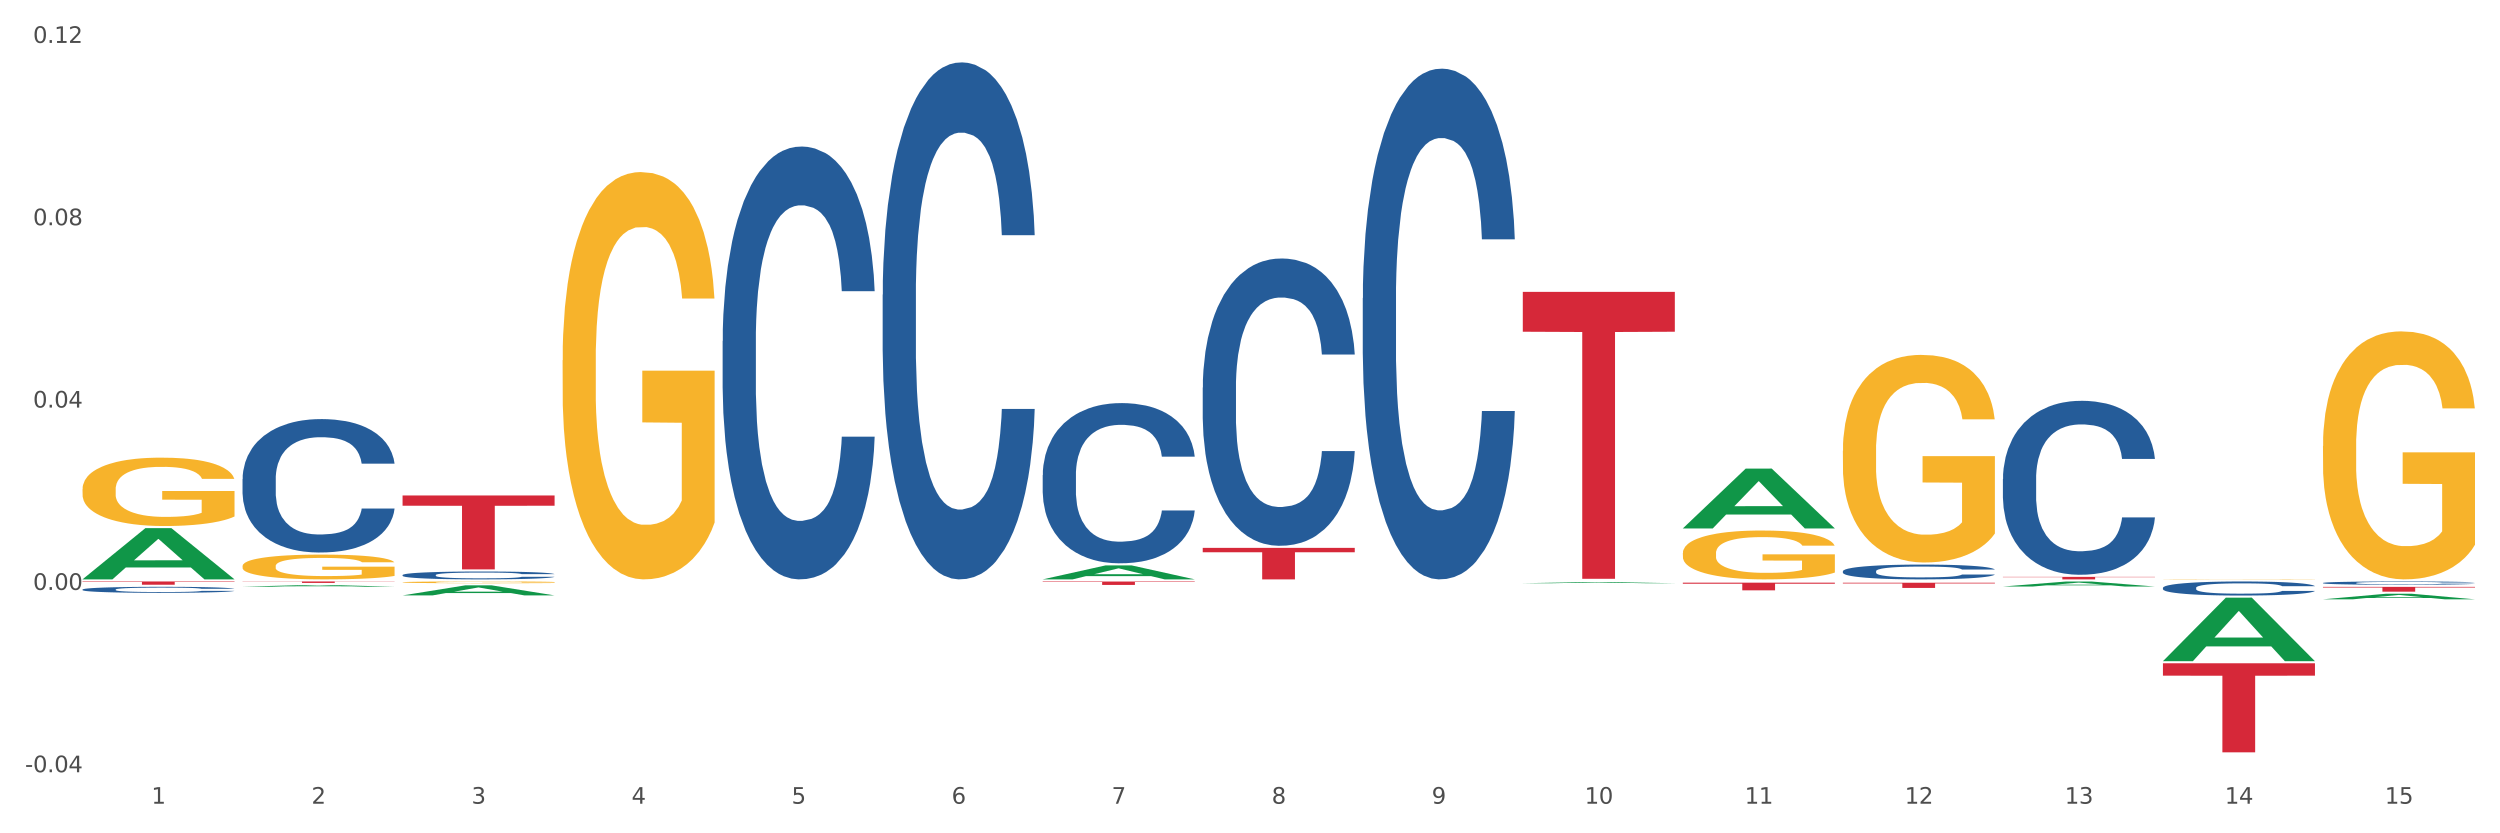 <?xml version="1.0" encoding="utf-8" standalone="no"?>
<!DOCTYPE svg PUBLIC "-//W3C//DTD SVG 1.1//EN"
  "http://www.w3.org/Graphics/SVG/1.1/DTD/svg11.dtd">
<svg xmlns:xlink="http://www.w3.org/1999/xlink" width="1080pt" height="360pt" viewBox="0 0 1080 360" xmlns="http://www.w3.org/2000/svg" version="1.1">
 <rect x="0" y="0" width="1080" height="360" fill="#333333" stroke="none"/>
 <defs>
  <style type="text/css">*{stroke-linejoin: round; stroke-linecap: butt}</style>
 </defs>
 <g id="figure_1">
  <g id="patch_1">
   <path d="M 0 360 
L 1080 360 
L 1080 0 
L 0 0 
z
" style="fill: #ffffff; stroke: #ffffff; stroke-linejoin: miter"/>
  </g>
  <g id="axes_1">
   <g id="matplotlib.axis_1">
    <g id="xtick_1">
     <g id="text_1">
      <!-- 1 -->
      <g style="fill: #4d4d4d" transform="translate(65.423 347.204) scale(0.096 -0.096)">
       <defs>
        <path id="DejaVuSans-31" d="M 794 531 
L 1825 531 
L 1825 4091 
L 703 3866 
L 703 4441 
L 1819 4666 
L 2450 4666 
L 2450 531 
L 3481 531 
L 3481 0 
L 794 0 
L 794 531 
z
" transform="scale(0.016)"/>
       </defs>
       <use xlink:href="#DejaVuSans-31"/>
      </g>
     </g>
    </g>
    <g id="xtick_2">
     <g id="text_2">
      <!-- 2 -->
      <g style="fill: #4d4d4d" transform="translate(134.558 347.204) scale(0.096 -0.096)">
       <defs>
        <path id="DejaVuSans-32" d="M 1228 531 
L 3431 531 
L 3431 0 
L 469 0 
L 469 531 
Q 828 903 1448 1529 
Q 2069 2156 2228 2338 
Q 2531 2678 2651 2914 
Q 2772 3150 2772 3378 
Q 2772 3750 2511 3984 
Q 2250 4219 1831 4219 
Q 1534 4219 1204 4116 
Q 875 4013 500 3803 
L 500 4441 
Q 881 4594 1212 4672 
Q 1544 4750 1819 4750 
Q 2544 4750 2975 4387 
Q 3406 4025 3406 3419 
Q 3406 3131 3298 2873 
Q 3191 2616 2906 2266 
Q 2828 2175 2409 1742 
Q 1991 1309 1228 531 
z
" transform="scale(0.016)"/>
       </defs>
       <use xlink:href="#DejaVuSans-32"/>
      </g>
     </g>
    </g>
    <g id="xtick_3">
     <g id="text_3">
      <!-- 3 -->
      <g style="fill: #4d4d4d" transform="translate(203.693 347.204) scale(0.096 -0.096)">
       <defs>
        <path id="DejaVuSans-33" d="M 2597 2516 
Q 3050 2419 3304 2112 
Q 3559 1806 3559 1356 
Q 3559 666 3084 287 
Q 2609 -91 1734 -91 
Q 1441 -91 1130 -33 
Q 819 25 488 141 
L 488 750 
Q 750 597 1062 519 
Q 1375 441 1716 441 
Q 2309 441 2620 675 
Q 2931 909 2931 1356 
Q 2931 1769 2642 2001 
Q 2353 2234 1838 2234 
L 1294 2234 
L 1294 2753 
L 1863 2753 
Q 2328 2753 2575 2939 
Q 2822 3125 2822 3475 
Q 2822 3834 2567 4026 
Q 2313 4219 1838 4219 
Q 1578 4219 1281 4162 
Q 984 4106 628 3988 
L 628 4550 
Q 988 4650 1302 4700 
Q 1616 4750 1894 4750 
Q 2613 4750 3031 4423 
Q 3450 4097 3450 3541 
Q 3450 3153 3228 2886 
Q 3006 2619 2597 2516 
z
" transform="scale(0.016)"/>
       </defs>
       <use xlink:href="#DejaVuSans-33"/>
      </g>
     </g>
    </g>
    <g id="xtick_4">
     <g id="text_4">
      <!-- 4 -->
      <g style="fill: #4d4d4d" transform="translate(272.827 347.204) scale(0.096 -0.096)">
       <defs>
        <path id="DejaVuSans-34" d="M 2419 4116 
L 825 1625 
L 2419 1625 
L 2419 4116 
z
M 2253 4666 
L 3047 4666 
L 3047 1625 
L 3713 1625 
L 3713 1100 
L 3047 1100 
L 3047 0 
L 2419 0 
L 2419 1100 
L 313 1100 
L 313 1709 
L 2253 4666 
z
" transform="scale(0.016)"/>
       </defs>
       <use xlink:href="#DejaVuSans-34"/>
      </g>
     </g>
    </g>
    <g id="xtick_5">
     <g id="text_5">
      <!-- 5 -->
      <g style="fill: #4d4d4d" transform="translate(341.962 347.204) scale(0.096 -0.096)">
       <defs>
        <path id="DejaVuSans-35" d="M 691 4666 
L 3169 4666 
L 3169 4134 
L 1269 4134 
L 1269 2991 
Q 1406 3038 1543 3061 
Q 1681 3084 1819 3084 
Q 2600 3084 3056 2656 
Q 3513 2228 3513 1497 
Q 3513 744 3044 326 
Q 2575 -91 1722 -91 
Q 1428 -91 1123 -41 
Q 819 9 494 109 
L 494 744 
Q 775 591 1075 516 
Q 1375 441 1709 441 
Q 2250 441 2565 725 
Q 2881 1009 2881 1497 
Q 2881 1984 2565 2268 
Q 2250 2553 1709 2553 
Q 1456 2553 1204 2497 
Q 953 2441 691 2322 
L 691 4666 
z
" transform="scale(0.016)"/>
       </defs>
       <use xlink:href="#DejaVuSans-35"/>
      </g>
     </g>
    </g>
    <g id="xtick_6">
     <g id="text_6">
      <!-- 6 -->
      <g style="fill: #4d4d4d" transform="translate(411.096 347.204) scale(0.096 -0.096)">
       <defs>
        <path id="DejaVuSans-36" d="M 2113 2584 
Q 1688 2584 1439 2293 
Q 1191 2003 1191 1497 
Q 1191 994 1439 701 
Q 1688 409 2113 409 
Q 2538 409 2786 701 
Q 3034 994 3034 1497 
Q 3034 2003 2786 2293 
Q 2538 2584 2113 2584 
z
M 3366 4563 
L 3366 3988 
Q 3128 4100 2886 4159 
Q 2644 4219 2406 4219 
Q 1781 4219 1451 3797 
Q 1122 3375 1075 2522 
Q 1259 2794 1537 2939 
Q 1816 3084 2150 3084 
Q 2853 3084 3261 2657 
Q 3669 2231 3669 1497 
Q 3669 778 3244 343 
Q 2819 -91 2113 -91 
Q 1303 -91 875 529 
Q 447 1150 447 2328 
Q 447 3434 972 4092 
Q 1497 4750 2381 4750 
Q 2619 4750 2861 4703 
Q 3103 4656 3366 4563 
z
" transform="scale(0.016)"/>
       </defs>
       <use xlink:href="#DejaVuSans-36"/>
      </g>
     </g>
    </g>
    <g id="xtick_7">
     <g id="text_7">
      <!-- 7 -->
      <g style="fill: #4d4d4d" transform="translate(480.231 347.204) scale(0.096 -0.096)">
       <defs>
        <path id="DejaVuSans-37" d="M 525 4666 
L 3525 4666 
L 3525 4397 
L 1831 0 
L 1172 0 
L 2766 4134 
L 525 4134 
L 525 4666 
z
" transform="scale(0.016)"/>
       </defs>
       <use xlink:href="#DejaVuSans-37"/>
      </g>
     </g>
    </g>
    <g id="xtick_8">
     <g id="text_8">
      <!-- 8 -->
      <g style="fill: #4d4d4d" transform="translate(549.365 347.204) scale(0.096 -0.096)">
       <defs>
        <path id="DejaVuSans-38" d="M 2034 2216 
Q 1584 2216 1326 1975 
Q 1069 1734 1069 1313 
Q 1069 891 1326 650 
Q 1584 409 2034 409 
Q 2484 409 2743 651 
Q 3003 894 3003 1313 
Q 3003 1734 2745 1975 
Q 2488 2216 2034 2216 
z
M 1403 2484 
Q 997 2584 770 2862 
Q 544 3141 544 3541 
Q 544 4100 942 4425 
Q 1341 4750 2034 4750 
Q 2731 4750 3128 4425 
Q 3525 4100 3525 3541 
Q 3525 3141 3298 2862 
Q 3072 2584 2669 2484 
Q 3125 2378 3379 2068 
Q 3634 1759 3634 1313 
Q 3634 634 3220 271 
Q 2806 -91 2034 -91 
Q 1263 -91 848 271 
Q 434 634 434 1313 
Q 434 1759 690 2068 
Q 947 2378 1403 2484 
z
M 1172 3481 
Q 1172 3119 1398 2916 
Q 1625 2713 2034 2713 
Q 2441 2713 2670 2916 
Q 2900 3119 2900 3481 
Q 2900 3844 2670 4047 
Q 2441 4250 2034 4250 
Q 1625 4250 1398 4047 
Q 1172 3844 1172 3481 
z
" transform="scale(0.016)"/>
       </defs>
       <use xlink:href="#DejaVuSans-38"/>
      </g>
     </g>
    </g>
    <g id="xtick_9">
     <g id="text_9">
      <!-- 9 -->
      <g style="fill: #4d4d4d" transform="translate(618.5 347.204) scale(0.096 -0.096)">
       <defs>
        <path id="DejaVuSans-39" d="M 703 97 
L 703 672 
Q 941 559 1184 500 
Q 1428 441 1663 441 
Q 2288 441 2617 861 
Q 2947 1281 2994 2138 
Q 2813 1869 2534 1725 
Q 2256 1581 1919 1581 
Q 1219 1581 811 2004 
Q 403 2428 403 3163 
Q 403 3881 828 4315 
Q 1253 4750 1959 4750 
Q 2769 4750 3195 4129 
Q 3622 3509 3622 2328 
Q 3622 1225 3098 567 
Q 2575 -91 1691 -91 
Q 1453 -91 1209 -44 
Q 966 3 703 97 
z
M 1959 2075 
Q 2384 2075 2632 2365 
Q 2881 2656 2881 3163 
Q 2881 3666 2632 3958 
Q 2384 4250 1959 4250 
Q 1534 4250 1286 3958 
Q 1038 3666 1038 3163 
Q 1038 2656 1286 2365 
Q 1534 2075 1959 2075 
z
" transform="scale(0.016)"/>
       </defs>
       <use xlink:href="#DejaVuSans-39"/>
      </g>
     </g>
    </g>
    <g id="xtick_10">
     <g id="text_10">
      <!-- 10 -->
      <g style="fill: #4d4d4d" transform="translate(684.58 347.204) scale(0.096 -0.096)">
       <defs>
        <path id="DejaVuSans-30" d="M 2034 4250 
Q 1547 4250 1301 3770 
Q 1056 3291 1056 2328 
Q 1056 1369 1301 889 
Q 1547 409 2034 409 
Q 2525 409 2770 889 
Q 3016 1369 3016 2328 
Q 3016 3291 2770 3770 
Q 2525 4250 2034 4250 
z
M 2034 4750 
Q 2819 4750 3233 4129 
Q 3647 3509 3647 2328 
Q 3647 1150 3233 529 
Q 2819 -91 2034 -91 
Q 1250 -91 836 529 
Q 422 1150 422 2328 
Q 422 3509 836 4129 
Q 1250 4750 2034 4750 
z
" transform="scale(0.016)"/>
       </defs>
       <use xlink:href="#DejaVuSans-31"/>
       <use xlink:href="#DejaVuSans-30" transform="translate(63.623 0)"/>
      </g>
     </g>
    </g>
    <g id="xtick_11">
     <g id="text_11">
      <!-- 11 -->
      <g style="fill: #4d4d4d" transform="translate(753.715 347.204) scale(0.096 -0.096)">
       <use xlink:href="#DejaVuSans-31"/>
       <use xlink:href="#DejaVuSans-31" transform="translate(63.623 0)"/>
      </g>
     </g>
    </g>
    <g id="xtick_12">
     <g id="text_12">
      <!-- 12 -->
      <g style="fill: #4d4d4d" transform="translate(822.849 347.204) scale(0.096 -0.096)">
       <use xlink:href="#DejaVuSans-31"/>
       <use xlink:href="#DejaVuSans-32" transform="translate(63.623 0)"/>
      </g>
     </g>
    </g>
    <g id="xtick_13">
     <g id="text_13">
      <!-- 13 -->
      <g style="fill: #4d4d4d" transform="translate(891.984 347.204) scale(0.096 -0.096)">
       <use xlink:href="#DejaVuSans-31"/>
       <use xlink:href="#DejaVuSans-33" transform="translate(63.623 0)"/>
      </g>
     </g>
    </g>
    <g id="xtick_14">
     <g id="text_14">
      <!-- 14 -->
      <g style="fill: #4d4d4d" transform="translate(961.119 347.204) scale(0.096 -0.096)">
       <use xlink:href="#DejaVuSans-31"/>
       <use xlink:href="#DejaVuSans-34" transform="translate(63.623 0)"/>
      </g>
     </g>
    </g>
    <g id="xtick_15">
     <g id="text_15">
      <!-- 15 -->
      <g style="fill: #4d4d4d" transform="translate(1030.253 347.204) scale(0.096 -0.096)">
       <use xlink:href="#DejaVuSans-31"/>
       <use xlink:href="#DejaVuSans-35" transform="translate(63.623 0)"/>
      </g>
     </g>
    </g>
    <g id="xtick_16"/>
    <g id="xtick_17"/>
    <g id="xtick_18"/>
    <g id="xtick_19"/>
    <g id="xtick_20"/>
    <g id="xtick_21"/>
    <g id="xtick_22"/>
    <g id="xtick_23"/>
    <g id="xtick_24"/>
    <g id="xtick_25"/>
    <g id="xtick_26"/>
    <g id="xtick_27"/>
    <g id="xtick_28"/>
    <g id="xtick_29"/>
   </g>
   <g id="matplotlib.axis_2">
    <g id="ytick_1">
     <g id="text_16">
      <!-- -0.04 -->
      <g style="fill: #4d4d4d" transform="translate(10.8 333.606) scale(0.096 -0.096)">
       <defs>
        <path id="DejaVuSans-2d" d="M 313 2009 
L 1997 2009 
L 1997 1497 
L 313 1497 
L 313 2009 
z
" transform="scale(0.016)"/>
        <path id="DejaVuSans-2e" d="M 684 794 
L 1344 794 
L 1344 0 
L 684 0 
L 684 794 
z
" transform="scale(0.016)"/>
       </defs>
       <use xlink:href="#DejaVuSans-2d"/>
       <use xlink:href="#DejaVuSans-30" transform="translate(36.084 0)"/>
       <use xlink:href="#DejaVuSans-2e" transform="translate(99.707 0)"/>
       <use xlink:href="#DejaVuSans-30" transform="translate(131.494 0)"/>
       <use xlink:href="#DejaVuSans-34" transform="translate(195.117 0)"/>
      </g>
     </g>
    </g>
    <g id="ytick_2">
     <g id="text_17">
      <!-- 0.00 -->
      <g style="fill: #4d4d4d" transform="translate(14.264 254.838) scale(0.096 -0.096)">
       <use xlink:href="#DejaVuSans-30"/>
       <use xlink:href="#DejaVuSans-2e" transform="translate(63.623 0)"/>
       <use xlink:href="#DejaVuSans-30" transform="translate(95.41 0)"/>
       <use xlink:href="#DejaVuSans-30" transform="translate(159.033 0)"/>
      </g>
     </g>
    </g>
    <g id="ytick_3">
     <g id="text_18">
      <!-- 0.04 -->
      <g style="fill: #4d4d4d" transform="translate(14.264 176.07) scale(0.096 -0.096)">
       <use xlink:href="#DejaVuSans-30"/>
       <use xlink:href="#DejaVuSans-2e" transform="translate(63.623 0)"/>
       <use xlink:href="#DejaVuSans-30" transform="translate(95.41 0)"/>
       <use xlink:href="#DejaVuSans-34" transform="translate(159.033 0)"/>
      </g>
     </g>
    </g>
    <g id="ytick_4">
     <g id="text_19">
      <!-- 0.08 -->
      <g style="fill: #4d4d4d" transform="translate(14.264 97.302) scale(0.096 -0.096)">
       <use xlink:href="#DejaVuSans-30"/>
       <use xlink:href="#DejaVuSans-2e" transform="translate(63.623 0)"/>
       <use xlink:href="#DejaVuSans-30" transform="translate(95.41 0)"/>
       <use xlink:href="#DejaVuSans-38" transform="translate(159.033 0)"/>
      </g>
     </g>
    </g>
    <g id="ytick_5">
     <g id="text_20">
      <!-- 0.12 -->
      <g style="fill: #4d4d4d" transform="translate(14.264 18.533) scale(0.096 -0.096)">
       <use xlink:href="#DejaVuSans-30"/>
       <use xlink:href="#DejaVuSans-2e" transform="translate(63.623 0)"/>
       <use xlink:href="#DejaVuSans-31" transform="translate(95.41 0)"/>
       <use xlink:href="#DejaVuSans-32" transform="translate(159.033 0)"/>
      </g>
     </g>
    </g>
    <g id="ytick_6"/>
    <g id="ytick_7"/>
    <g id="ytick_8"/>
    <g id="ytick_9"/>
   </g>
   <g id="PolyCollection_1">
    <path d="M 35.639 250.252 
L 35.706 250.231 
L 62.79 228.166 
L 74.03 228.145 
L 101.316 250.294 
L 88.316 250.294 
L 82.425 245.136 
L 54.462 245.136 
L 54.259 245.219 
L 48.571 250.294 
L 35.639 250.294 
L 35.639 250.252 
L 57.983 242.058 
L 78.905 242.038 
L 68.545 232.866 
L 68.41 232.824 
L 68.274 232.887 
L 57.915 242.038 
L 57.983 242.058 
L 35.639 250.252 
z
" clip-path="url(#p29de972475)" style="fill: #109648"/>
    <path d="M 35.639 254.671 
L 35.716 254.669 
L 35.716 254.602 
L 35.949 254.512 
L 36.803 254.346 
L 37.89 254.22 
L 39.753 254.072 
L 40.762 254.011 
L 42.082 253.942 
L 44.799 253.83 
L 47.905 253.735 
L 50.078 253.683 
L 51.709 253.649 
L 55.357 253.59 
L 57.453 253.564 
L 59.627 253.542 
L 61.49 253.528 
L 64.596 253.511 
L 67.08 253.504 
L 69.952 253.502 
L 72.359 253.504 
L 75.542 253.514 
L 80.2 253.542 
L 81.986 253.559 
L 84.392 253.587 
L 86.877 253.625 
L 88.895 253.664 
L 91.224 253.718 
L 93.631 253.789 
L 95.96 253.88 
L 97.59 253.963 
L 98.91 254.051 
L 100.074 254.158 
L 100.928 254.274 
L 101.316 254.372 
L 87.109 254.372 
L 86.721 254.284 
L 85.945 254.189 
L 85.169 254.125 
L 84.315 254.072 
L 82.995 254.013 
L 81.83 253.975 
L 79.89 253.93 
L 78.104 253.901 
L 76.629 253.885 
L 74.843 253.87 
L 71.039 253.856 
L 68.322 253.856 
L 66.614 253.861 
L 64.518 253.873 
L 62.733 253.889 
L 60.636 253.918 
L 59.006 253.949 
L 57.376 253.989 
L 56.444 254.018 
L 55.047 254.07 
L 54.115 254.113 
L 52.873 254.186 
L 52.174 254.239 
L 50.932 254.374 
L 50.389 254.474 
L 50.156 254.543 
L 50.001 254.619 
L 50.001 254.99 
L 50.466 255.156 
L 50.855 255.227 
L 51.476 255.308 
L 52.64 255.413 
L 54.348 255.515 
L 56.134 255.589 
L 57.609 255.634 
L 59.006 255.667 
L 60.404 255.693 
L 62.111 255.717 
L 63.509 255.731 
L 65.605 255.746 
L 68.089 255.753 
L 70.03 255.753 
L 73.989 255.741 
L 75.775 255.729 
L 77.483 255.712 
L 79.346 255.686 
L 80.821 255.658 
L 81.675 255.636 
L 83.072 255.591 
L 84.159 255.544 
L 85.091 255.489 
L 85.712 255.441 
L 86.411 255.37 
L 86.954 255.289 
L 87.109 255.246 
L 101.316 255.246 
L 101.006 255.332 
L 100.462 255.415 
L 99.375 255.527 
L 98.522 255.591 
L 97.202 255.67 
L 95.804 255.736 
L 93.864 255.81 
L 92.078 255.864 
L 90.215 255.912 
L 88.196 255.955 
L 84.548 256.014 
L 83.228 256.031 
L 80.433 256.059 
L 78.259 256.076 
L 75.076 256.093 
L 71.816 256.102 
L 68.4 256.105 
L 65.372 256.1 
L 62.034 256.085 
L 59.938 256.071 
L 57.609 256.05 
L 54.892 256.017 
L 52.33 255.976 
L 49.923 255.929 
L 47.672 255.874 
L 45.576 255.812 
L 42.858 255.71 
L 40.84 255.61 
L 39.365 255.517 
L 38.356 255.439 
L 37.346 255.339 
L 36.803 255.27 
L 35.949 255.104 
L 35.639 254.949 
L 35.639 254.671 
z
" clip-path="url(#p29de972475)" style="fill: #255c99"/>
    <path d="M 104.773 206.943 
L 104.851 206.89 
L 104.851 205.416 
L 105.084 203.415 
L 105.938 199.73 
L 107.024 196.94 
L 108.888 193.676 
L 109.897 192.307 
L 111.217 190.781 
L 113.934 188.306 
L 117.039 186.2 
L 119.213 185.042 
L 120.843 184.305 
L 124.492 182.989 
L 126.588 182.41 
L 128.762 181.936 
L 130.625 181.62 
L 133.73 181.252 
L 136.215 181.094 
L 139.087 181.041 
L 141.494 181.094 
L 144.677 181.304 
L 149.335 181.936 
L 151.12 182.305 
L 153.527 182.936 
L 156.011 183.779 
L 158.03 184.621 
L 160.359 185.832 
L 162.765 187.411 
L 165.094 189.412 
L 166.724 191.254 
L 168.044 193.202 
L 169.209 195.571 
L 170.063 198.151 
L 170.451 200.309 
L 156.244 200.309 
L 155.856 198.362 
L 155.079 196.256 
L 154.303 194.834 
L 153.449 193.676 
L 152.129 192.36 
L 150.965 191.518 
L 149.024 190.517 
L 147.238 189.886 
L 145.763 189.517 
L 143.978 189.201 
L 140.174 188.885 
L 137.457 188.885 
L 135.749 188.991 
L 133.653 189.254 
L 131.867 189.622 
L 129.771 190.254 
L 128.141 190.939 
L 126.51 191.834 
L 125.579 192.465 
L 124.181 193.623 
L 123.25 194.571 
L 122.008 196.203 
L 121.309 197.361 
L 120.067 200.362 
L 119.523 202.573 
L 119.29 204.1 
L 119.135 205.785 
L 119.135 213.997 
L 119.601 217.682 
L 119.989 219.262 
L 120.61 221.052 
L 121.775 223.368 
L 123.483 225.632 
L 125.268 227.264 
L 126.743 228.264 
L 128.141 229.001 
L 129.538 229.58 
L 131.246 230.107 
L 132.643 230.423 
L 134.74 230.738 
L 137.224 230.896 
L 139.165 230.896 
L 143.124 230.633 
L 144.909 230.37 
L 146.617 230.001 
L 148.481 229.422 
L 149.956 228.791 
L 150.81 228.317 
L 152.207 227.316 
L 153.294 226.264 
L 154.225 225.053 
L 154.847 224 
L 155.545 222.42 
L 156.089 220.631 
L 156.244 219.683 
L 170.451 219.683 
L 170.14 221.578 
L 169.597 223.421 
L 168.51 225.895 
L 167.656 227.316 
L 166.336 229.054 
L 164.939 230.528 
L 162.998 232.16 
L 161.213 233.371 
L 159.349 234.424 
L 157.331 235.371 
L 153.682 236.687 
L 152.362 237.056 
L 149.567 237.688 
L 147.394 238.056 
L 144.211 238.425 
L 140.95 238.635 
L 137.534 238.688 
L 134.507 238.583 
L 131.168 238.267 
L 129.072 237.951 
L 126.743 237.477 
L 124.026 236.74 
L 121.464 235.845 
L 119.058 234.792 
L 116.806 233.581 
L 114.71 232.213 
L 111.993 229.949 
L 109.974 227.738 
L 108.499 225.684 
L 107.49 223.947 
L 106.481 221.736 
L 105.938 220.209 
L 105.084 216.524 
L 104.773 213.102 
L 104.773 206.943 
z
" clip-path="url(#p29de972475)" style="fill: #255c99"/>
    <path d="M 173.908 248.42 
L 173.985 248.416 
L 173.985 248.329 
L 174.218 248.211 
L 175.072 247.994 
L 176.159 247.829 
L 178.022 247.636 
L 179.031 247.555 
L 180.351 247.465 
L 183.068 247.319 
L 186.174 247.195 
L 188.347 247.126 
L 189.978 247.083 
L 193.626 247.005 
L 195.723 246.971 
L 197.896 246.943 
L 199.76 246.924 
L 202.865 246.903 
L 205.349 246.893 
L 208.222 246.89 
L 210.628 246.893 
L 213.811 246.906 
L 218.469 246.943 
L 220.255 246.965 
L 222.661 247.002 
L 225.146 247.052 
L 227.164 247.102 
L 229.493 247.173 
L 231.9 247.266 
L 234.229 247.384 
L 235.859 247.493 
L 237.179 247.608 
L 238.343 247.748 
L 239.197 247.9 
L 239.585 248.028 
L 225.379 248.028 
L 224.99 247.913 
L 224.214 247.789 
L 223.438 247.705 
L 222.584 247.636 
L 221.264 247.559 
L 220.099 247.509 
L 218.159 247.45 
L 216.373 247.412 
L 214.898 247.391 
L 213.112 247.372 
L 209.308 247.353 
L 206.591 247.353 
L 204.883 247.36 
L 202.787 247.375 
L 201.002 247.397 
L 198.906 247.434 
L 197.275 247.475 
L 195.645 247.527 
L 194.713 247.565 
L 193.316 247.633 
L 192.384 247.689 
L 191.142 247.785 
L 190.444 247.854 
L 189.201 248.031 
L 188.658 248.162 
L 188.425 248.252 
L 188.27 248.351 
L 188.27 248.836 
L 188.736 249.054 
L 189.124 249.147 
L 189.745 249.253 
L 190.909 249.389 
L 192.617 249.523 
L 194.403 249.619 
L 195.878 249.678 
L 197.275 249.722 
L 198.673 249.756 
L 200.381 249.787 
L 201.778 249.806 
L 203.874 249.825 
L 206.358 249.834 
L 208.299 249.834 
L 212.258 249.818 
L 214.044 249.803 
L 215.752 249.781 
L 217.615 249.747 
L 219.09 249.709 
L 219.944 249.682 
L 221.342 249.622 
L 222.428 249.56 
L 223.36 249.489 
L 223.981 249.427 
L 224.68 249.333 
L 225.223 249.228 
L 225.379 249.172 
L 239.585 249.172 
L 239.275 249.284 
L 238.731 249.392 
L 237.645 249.539 
L 236.791 249.622 
L 235.471 249.725 
L 234.073 249.812 
L 232.133 249.908 
L 230.347 249.98 
L 228.484 250.042 
L 226.465 250.098 
L 222.817 250.176 
L 221.497 250.198 
L 218.702 250.235 
L 216.528 250.257 
L 213.345 250.278 
L 210.085 250.291 
L 206.669 250.294 
L 203.641 250.288 
L 200.303 250.269 
L 198.207 250.25 
L 195.878 250.222 
L 193.161 250.179 
L 190.599 250.126 
L 188.192 250.064 
L 185.941 249.992 
L 183.845 249.912 
L 181.127 249.778 
L 179.109 249.647 
L 177.634 249.526 
L 176.625 249.424 
L 175.616 249.293 
L 175.072 249.203 
L 174.218 248.985 
L 173.908 248.783 
L 173.908 248.42 
z
" clip-path="url(#p29de972475)" style="fill: #255c99"/>
    <path d="M 312.177 147.319 
L 312.254 147.148 
L 312.254 142.367 
L 312.487 135.877 
L 313.341 123.923 
L 314.428 114.872 
L 316.291 104.285 
L 317.3 99.845 
L 318.62 94.892 
L 321.337 86.866 
L 324.443 80.035 
L 326.616 76.278 
L 328.247 73.887 
L 331.896 69.618 
L 333.992 67.74 
L 336.165 66.203 
L 338.029 65.178 
L 341.134 63.983 
L 343.618 63.47 
L 346.491 63.3 
L 348.897 63.47 
L 352.08 64.153 
L 356.738 66.203 
L 358.524 67.398 
L 360.93 69.447 
L 363.415 72.18 
L 365.433 74.912 
L 367.762 78.84 
L 370.169 83.963 
L 372.498 90.452 
L 374.128 96.429 
L 375.448 102.748 
L 376.612 110.432 
L 377.466 118.8 
L 377.855 125.802 
L 363.648 125.802 
L 363.259 119.483 
L 362.483 112.652 
L 361.707 108.042 
L 360.853 104.285 
L 359.533 100.015 
L 358.369 97.283 
L 356.428 94.038 
L 354.642 91.989 
L 353.167 90.794 
L 351.382 89.769 
L 347.578 88.744 
L 344.86 88.744 
L 343.152 89.086 
L 341.056 89.94 
L 339.271 91.135 
L 337.175 93.185 
L 335.544 95.405 
L 333.914 98.308 
L 332.982 100.357 
L 331.585 104.114 
L 330.653 107.188 
L 329.411 112.482 
L 328.713 116.239 
L 327.47 125.973 
L 326.927 133.145 
L 326.694 138.097 
L 326.539 143.562 
L 326.539 170.202 
L 327.005 182.156 
L 327.393 187.279 
L 328.014 193.086 
L 329.178 200.599 
L 330.886 207.943 
L 332.672 213.237 
L 334.147 216.481 
L 335.544 218.872 
L 336.942 220.75 
L 338.65 222.458 
L 340.047 223.483 
L 342.143 224.507 
L 344.627 225.02 
L 346.568 225.02 
L 350.528 224.166 
L 352.313 223.312 
L 354.021 222.117 
L 355.884 220.238 
L 357.359 218.189 
L 358.213 216.652 
L 359.611 213.407 
L 360.698 209.992 
L 361.629 206.064 
L 362.25 202.649 
L 362.949 197.526 
L 363.492 191.719 
L 363.648 188.646 
L 377.855 188.646 
L 377.544 194.793 
L 377.001 200.77 
L 375.914 208.797 
L 375.06 213.407 
L 373.74 219.043 
L 372.343 223.824 
L 370.402 229.118 
L 368.616 233.046 
L 366.753 236.461 
L 364.734 239.535 
L 361.086 243.805 
L 359.766 245 
L 356.971 247.049 
L 354.797 248.245 
L 351.614 249.44 
L 348.354 250.123 
L 344.938 250.294 
L 341.91 249.952 
L 338.572 248.928 
L 336.476 247.903 
L 334.147 246.366 
L 331.43 243.975 
L 328.868 241.072 
L 326.461 237.657 
L 324.21 233.729 
L 322.114 229.289 
L 319.397 221.946 
L 317.378 214.773 
L 315.903 208.113 
L 314.894 202.478 
L 313.885 195.306 
L 313.341 190.353 
L 312.487 178.399 
L 312.177 167.299 
L 312.177 147.319 
z
" clip-path="url(#p29de972475)" style="fill: #255c99"/>
    <path d="M 381.311 127.301 
L 381.389 127.097 
L 381.389 121.386 
L 381.622 113.635 
L 382.476 99.357 
L 383.563 88.547 
L 385.426 75.901 
L 386.435 70.598 
L 387.755 64.683 
L 390.472 55.096 
L 393.577 46.938 
L 395.751 42.45 
L 397.381 39.595 
L 401.03 34.495 
L 403.126 32.252 
L 405.3 30.416 
L 407.163 29.192 
L 410.268 27.765 
L 412.753 27.153 
L 415.625 26.949 
L 418.032 27.153 
L 421.215 27.969 
L 425.873 30.416 
L 427.658 31.844 
L 430.065 34.292 
L 432.549 37.555 
L 434.568 40.819 
L 436.897 45.51 
L 439.303 51.629 
L 441.632 59.38 
L 443.263 66.519 
L 444.582 74.065 
L 445.747 83.244 
L 446.601 93.238 
L 446.989 101.601 
L 432.782 101.601 
L 432.394 94.054 
L 431.618 85.895 
L 430.841 80.388 
L 429.987 75.901 
L 428.668 70.802 
L 427.503 67.538 
L 425.562 63.663 
L 423.777 61.215 
L 422.302 59.788 
L 420.516 58.564 
L 416.712 57.34 
L 413.995 57.34 
L 412.287 57.748 
L 410.191 58.768 
L 408.405 60.195 
L 406.309 62.643 
L 404.679 65.295 
L 403.049 68.762 
L 402.117 71.21 
L 400.72 75.697 
L 399.788 79.368 
L 398.546 85.692 
L 397.847 90.179 
L 396.605 101.805 
L 396.062 110.372 
L 395.829 116.287 
L 395.673 122.814 
L 395.673 154.633 
L 396.139 168.911 
L 396.527 175.03 
L 397.148 181.965 
L 398.313 190.939 
L 400.021 199.71 
L 401.806 206.033 
L 403.281 209.908 
L 404.679 212.764 
L 406.076 215.007 
L 407.784 217.047 
L 409.182 218.271 
L 411.278 219.495 
L 413.762 220.107 
L 415.703 220.107 
L 419.662 219.087 
L 421.448 218.067 
L 423.156 216.639 
L 425.019 214.395 
L 426.494 211.948 
L 427.348 210.112 
L 428.745 206.237 
L 429.832 202.157 
L 430.764 197.466 
L 431.385 193.387 
L 432.083 187.268 
L 432.627 180.333 
L 432.782 176.661 
L 446.989 176.661 
L 446.679 184.004 
L 446.135 191.143 
L 445.048 200.73 
L 444.194 206.237 
L 442.874 212.968 
L 441.477 218.679 
L 439.536 225.002 
L 437.751 229.693 
L 435.887 233.772 
L 433.869 237.444 
L 430.22 242.543 
L 428.9 243.971 
L 426.106 246.418 
L 423.932 247.846 
L 420.749 249.274 
L 417.488 250.09 
L 414.073 250.294 
L 411.045 249.886 
L 407.707 248.662 
L 405.61 247.438 
L 403.281 245.603 
L 400.564 242.747 
L 398.002 239.28 
L 395.596 235.2 
L 393.344 230.509 
L 391.248 225.206 
L 388.531 216.435 
L 386.513 207.868 
L 385.038 199.914 
L 384.028 193.183 
L 383.019 184.616 
L 382.476 178.701 
L 381.622 164.423 
L 381.311 151.165 
L 381.311 127.301 
z
" clip-path="url(#p29de972475)" style="fill: #255c99"/>
    <path d="M 450.446 205.234 
L 450.523 205.171 
L 450.523 203.401 
L 450.756 200.999 
L 451.61 196.574 
L 452.697 193.224 
L 454.56 189.305 
L 455.57 187.661 
L 456.889 185.828 
L 459.607 182.857 
L 462.712 180.328 
L 464.886 178.938 
L 466.516 178.053 
L 470.165 176.472 
L 472.261 175.777 
L 474.434 175.208 
L 476.298 174.829 
L 479.403 174.386 
L 481.887 174.197 
L 484.76 174.133 
L 487.166 174.197 
L 490.349 174.449 
L 495.007 175.208 
L 496.793 175.651 
L 499.2 176.409 
L 501.684 177.42 
L 503.702 178.432 
L 506.031 179.886 
L 508.438 181.782 
L 510.767 184.184 
L 512.397 186.397 
L 513.717 188.736 
L 514.881 191.58 
L 515.735 194.678 
L 516.124 197.269 
L 501.917 197.269 
L 501.529 194.931 
L 500.752 192.402 
L 499.976 190.695 
L 499.122 189.305 
L 497.802 187.724 
L 496.638 186.713 
L 494.697 185.512 
L 492.911 184.753 
L 491.436 184.311 
L 489.651 183.931 
L 485.847 183.552 
L 483.129 183.552 
L 481.422 183.679 
L 479.325 183.995 
L 477.54 184.437 
L 475.444 185.196 
L 473.813 186.017 
L 472.183 187.092 
L 471.252 187.851 
L 469.854 189.241 
L 468.923 190.379 
L 467.68 192.339 
L 466.982 193.729 
L 465.74 197.333 
L 465.196 199.988 
L 464.963 201.821 
L 464.808 203.844 
L 464.808 213.705 
L 465.274 218.13 
L 465.662 220.026 
L 466.283 222.175 
L 467.447 224.957 
L 469.155 227.675 
L 470.941 229.635 
L 472.416 230.836 
L 473.813 231.721 
L 475.211 232.416 
L 476.919 233.048 
L 478.316 233.427 
L 480.412 233.807 
L 482.897 233.996 
L 484.837 233.996 
L 488.797 233.68 
L 490.582 233.364 
L 492.29 232.922 
L 494.153 232.226 
L 495.628 231.468 
L 496.482 230.899 
L 497.88 229.698 
L 498.967 228.433 
L 499.898 226.98 
L 500.519 225.715 
L 501.218 223.819 
L 501.761 221.67 
L 501.917 220.532 
L 516.124 220.532 
L 515.813 222.808 
L 515.27 225.02 
L 514.183 227.991 
L 513.329 229.698 
L 512.009 231.784 
L 510.612 233.554 
L 508.671 235.513 
L 506.885 236.967 
L 505.022 238.232 
L 503.004 239.369 
L 499.355 240.95 
L 498.035 241.392 
L 495.24 242.151 
L 493.067 242.593 
L 489.884 243.036 
L 486.623 243.289 
L 483.207 243.352 
L 480.179 243.225 
L 476.841 242.846 
L 474.745 242.467 
L 472.416 241.898 
L 469.699 241.013 
L 467.137 239.938 
L 464.73 238.674 
L 462.479 237.22 
L 460.383 235.577 
L 457.666 232.858 
L 455.647 230.203 
L 454.172 227.738 
L 453.163 225.652 
L 452.154 222.997 
L 451.61 221.164 
L 450.756 216.739 
L 450.446 212.63 
L 450.446 205.234 
z
" clip-path="url(#p29de972475)" style="fill: #255c99"/>
    <path d="M 519.58 167.436 
L 519.658 167.323 
L 519.658 164.149 
L 519.891 159.841 
L 520.745 151.906 
L 521.832 145.899 
L 523.695 138.871 
L 524.704 135.923 
L 526.024 132.636 
L 528.741 127.309 
L 531.846 122.774 
L 534.02 120.281 
L 535.65 118.694 
L 539.299 115.86 
L 541.395 114.613 
L 543.569 113.593 
L 545.432 112.913 
L 548.538 112.119 
L 551.022 111.779 
L 553.894 111.666 
L 556.301 111.779 
L 559.484 112.232 
L 564.142 113.593 
L 565.927 114.386 
L 568.334 115.746 
L 570.818 117.56 
L 572.837 119.374 
L 575.166 121.981 
L 577.572 125.382 
L 579.901 129.689 
L 581.532 133.656 
L 582.852 137.85 
L 584.016 142.951 
L 584.87 148.506 
L 585.258 153.153 
L 571.051 153.153 
L 570.663 148.959 
L 569.887 144.425 
L 569.11 141.364 
L 568.256 138.871 
L 566.937 136.037 
L 565.772 134.223 
L 563.831 132.069 
L 562.046 130.709 
L 560.571 129.916 
L 558.785 129.236 
L 554.981 128.555 
L 552.264 128.555 
L 550.556 128.782 
L 548.46 129.349 
L 546.674 130.142 
L 544.578 131.503 
L 542.948 132.976 
L 541.318 134.903 
L 540.386 136.264 
L 538.989 138.757 
L 538.057 140.798 
L 536.815 144.312 
L 536.116 146.805 
L 534.874 153.267 
L 534.331 158.027 
L 534.098 161.315 
L 533.943 164.942 
L 533.943 182.625 
L 534.408 190.56 
L 534.796 193.961 
L 535.418 197.815 
L 536.582 202.802 
L 538.29 207.677 
L 540.076 211.191 
L 541.551 213.344 
L 542.948 214.931 
L 544.345 216.178 
L 546.053 217.312 
L 547.451 217.992 
L 549.547 218.672 
L 552.031 219.012 
L 553.972 219.012 
L 557.931 218.445 
L 559.717 217.878 
L 561.425 217.085 
L 563.288 215.838 
L 564.763 214.478 
L 565.617 213.458 
L 567.014 211.304 
L 568.101 209.037 
L 569.033 206.43 
L 569.654 204.163 
L 570.353 200.762 
L 570.896 196.908 
L 571.051 194.868 
L 585.258 194.868 
L 584.948 198.948 
L 584.404 202.916 
L 583.317 208.243 
L 582.463 211.304 
L 581.144 215.045 
L 579.746 218.218 
L 577.805 221.732 
L 576.02 224.34 
L 574.157 226.607 
L 572.138 228.647 
L 568.489 231.481 
L 567.17 232.274 
L 564.375 233.635 
L 562.201 234.428 
L 559.018 235.222 
L 555.757 235.675 
L 552.342 235.788 
L 549.314 235.562 
L 545.976 234.882 
L 543.88 234.201 
L 541.551 233.181 
L 538.833 231.594 
L 536.272 229.667 
L 533.865 227.4 
L 531.614 224.793 
L 529.517 221.846 
L 526.8 216.972 
L 524.782 212.211 
L 523.307 207.79 
L 522.298 204.049 
L 521.288 199.288 
L 520.745 196.001 
L 519.891 188.066 
L 519.58 180.698 
L 519.58 167.436 
z
" clip-path="url(#p29de972475)" style="fill: #255c99"/>
    <path d="M 588.715 128.792 
L 588.793 128.591 
L 588.793 122.949 
L 589.025 115.292 
L 589.879 101.188 
L 590.966 90.508 
L 592.829 78.016 
L 593.839 72.777 
L 595.158 66.933 
L 597.876 57.463 
L 600.981 49.403 
L 603.155 44.97 
L 604.785 42.15 
L 608.434 37.112 
L 610.53 34.896 
L 612.704 33.082 
L 614.567 31.873 
L 617.672 30.463 
L 620.156 29.858 
L 623.029 29.657 
L 625.435 29.858 
L 628.618 30.664 
L 633.276 33.082 
L 635.062 34.493 
L 637.469 36.911 
L 639.953 40.135 
L 641.971 43.359 
L 644.3 47.993 
L 646.707 54.038 
L 649.036 61.695 
L 650.666 68.747 
L 651.986 76.202 
L 653.151 85.269 
L 654.005 95.143 
L 654.393 103.404 
L 640.186 103.404 
L 639.798 95.949 
L 639.021 87.889 
L 638.245 82.449 
L 637.391 78.016 
L 636.071 72.978 
L 634.907 69.754 
L 632.966 65.926 
L 631.18 63.508 
L 629.705 62.098 
L 627.92 60.889 
L 624.116 59.68 
L 621.399 59.68 
L 619.691 60.083 
L 617.594 61.09 
L 615.809 62.501 
L 613.713 64.918 
L 612.083 67.538 
L 610.452 70.963 
L 609.521 73.381 
L 608.123 77.814 
L 607.192 81.441 
L 605.949 87.687 
L 605.251 92.12 
L 604.009 103.606 
L 603.465 112.068 
L 603.232 117.912 
L 603.077 124.36 
L 603.077 155.793 
L 603.543 169.897 
L 603.931 175.942 
L 604.552 182.793 
L 605.717 191.659 
L 607.425 200.323 
L 609.21 206.569 
L 610.685 210.398 
L 612.083 213.219 
L 613.48 215.435 
L 615.188 217.45 
L 616.585 218.659 
L 618.681 219.868 
L 621.166 220.473 
L 623.106 220.473 
L 627.066 219.465 
L 628.851 218.458 
L 630.559 217.047 
L 632.422 214.831 
L 633.898 212.413 
L 634.751 210.599 
L 636.149 206.771 
L 637.236 202.741 
L 638.167 198.107 
L 638.788 194.077 
L 639.487 188.032 
L 640.031 181.181 
L 640.186 177.554 
L 654.393 177.554 
L 654.082 184.808 
L 653.539 191.86 
L 652.452 201.331 
L 651.598 206.771 
L 650.278 213.42 
L 648.881 219.062 
L 646.94 225.308 
L 645.154 229.943 
L 643.291 233.973 
L 641.273 237.6 
L 637.624 242.637 
L 636.304 244.048 
L 633.509 246.465 
L 631.336 247.876 
L 628.153 249.286 
L 624.892 250.092 
L 621.476 250.294 
L 618.448 249.891 
L 615.11 248.682 
L 613.014 247.473 
L 610.685 245.659 
L 607.968 242.839 
L 605.406 239.413 
L 602.999 235.383 
L 600.748 230.749 
L 598.652 225.51 
L 595.935 216.846 
L 593.916 208.383 
L 592.441 200.525 
L 591.432 193.875 
L 590.423 185.412 
L 589.879 179.569 
L 589.025 165.464 
L 588.715 152.367 
L 588.715 128.792 
z
" clip-path="url(#p29de972475)" style="fill: #255c99"/>
    <path d="M 35.639 211.356 
L 35.716 211.329 
L 35.716 210.357 
L 35.871 209.521 
L 36.647 207.497 
L 37.81 205.824 
L 38.663 204.934 
L 39.516 204.205 
L 40.524 203.477 
L 41.764 202.721 
L 44.013 201.615 
L 45.409 201.048 
L 47.115 200.455 
L 50.216 199.591 
L 52.465 199.106 
L 54.791 198.701 
L 58.591 198.215 
L 61.072 197.999 
L 63.709 197.838 
L 66.888 197.73 
L 69.292 197.703 
L 74.564 197.784 
L 79.062 198.026 
L 81.233 198.215 
L 84.025 198.539 
L 85.498 198.755 
L 87.902 199.187 
L 90.383 199.753 
L 92.089 200.239 
L 94.648 201.156 
L 96.586 202.074 
L 98.37 203.207 
L 99.3 203.99 
L 99.998 204.718 
L 100.618 205.555 
L 101.239 206.877 
L 87.281 206.877 
L 86.738 205.932 
L 85.886 205.042 
L 84.645 204.178 
L 83.559 203.639 
L 81.698 202.964 
L 79.992 202.532 
L 78.209 202.209 
L 76.038 201.939 
L 74.332 201.804 
L 71.928 201.696 
L 67.198 201.723 
L 64.019 201.939 
L 61.848 202.209 
L 60.452 202.452 
L 59.211 202.721 
L 57.815 203.099 
L 56.187 203.666 
L 55.024 204.178 
L 53.861 204.826 
L 52.93 205.474 
L 52.077 206.229 
L 51.379 207.039 
L 50.837 207.875 
L 50.371 208.9 
L 49.984 210.6 
L 49.984 214.297 
L 50.139 215.133 
L 50.527 216.239 
L 50.992 217.076 
L 51.767 218.074 
L 52.465 218.749 
L 53.783 219.72 
L 55.257 220.53 
L 56.42 221.042 
L 57.583 221.474 
L 59.599 222.068 
L 61.848 222.553 
L 63.786 222.85 
L 66.423 223.12 
L 68.206 223.228 
L 69.757 223.282 
L 73.556 223.282 
L 76.27 223.201 
L 79.294 223.012 
L 81.621 222.769 
L 83.559 222.472 
L 85.73 221.987 
L 87.126 221.528 
L 87.126 215.889 
L 70.067 215.862 
L 70.067 212.111 
L 101.316 212.111 
L 101.316 223.12 
L 99.998 223.687 
L 98.525 224.199 
L 96.974 224.658 
L 94.648 225.225 
L 91.856 225.764 
L 89.375 226.142 
L 86.738 226.466 
L 83.637 226.763 
L 79.605 227.032 
L 77.123 227.14 
L 74.022 227.221 
L 70.377 227.248 
L 67.198 227.194 
L 64.096 227.059 
L 60.84 226.816 
L 57.66 226.466 
L 55.257 226.115 
L 52.853 225.683 
L 50.294 225.117 
L 48.278 224.577 
L 46.727 224.091 
L 45.021 223.471 
L 43.16 222.661 
L 41.764 221.933 
L 40.524 221.177 
L 39.205 220.206 
L 38.275 219.369 
L 37.344 218.317 
L 36.802 217.535 
L 36.181 216.32 
L 35.716 214.621 
L 35.639 211.356 
z
" clip-path="url(#p29de972475)" style="fill: #f7b32b"/>
    <path d="M 865.253 206.915 
L 865.331 206.846 
L 865.331 204.924 
L 865.564 202.316 
L 866.418 197.512 
L 867.504 193.874 
L 869.368 189.618 
L 870.377 187.834 
L 871.697 185.843 
L 874.414 182.618 
L 877.519 179.872 
L 879.693 178.362 
L 881.323 177.401 
L 884.972 175.685 
L 887.068 174.93 
L 889.242 174.312 
L 891.105 173.901 
L 894.21 173.42 
L 896.695 173.214 
L 899.567 173.146 
L 901.974 173.214 
L 905.157 173.489 
L 909.815 174.312 
L 911.6 174.793 
L 914.007 175.617 
L 916.491 176.715 
L 918.51 177.813 
L 920.839 179.392 
L 923.245 181.451 
L 925.574 184.059 
L 927.205 186.461 
L 928.524 189.001 
L 929.689 192.089 
L 930.543 195.453 
L 930.931 198.267 
L 916.724 198.267 
L 916.336 195.727 
L 915.559 192.982 
L 914.783 191.128 
L 913.929 189.618 
L 912.609 187.903 
L 911.445 186.804 
L 909.504 185.5 
L 907.719 184.677 
L 906.243 184.196 
L 904.458 183.784 
L 900.654 183.373 
L 897.937 183.373 
L 896.229 183.51 
L 894.133 183.853 
L 892.347 184.333 
L 890.251 185.157 
L 888.621 186.049 
L 886.99 187.216 
L 886.059 188.04 
L 884.661 189.55 
L 883.73 190.785 
L 882.488 192.913 
L 881.789 194.423 
L 880.547 198.335 
L 880.003 201.218 
L 879.771 203.209 
L 879.615 205.405 
L 879.615 216.112 
L 880.081 220.917 
L 880.469 222.976 
L 881.09 225.31 
L 882.255 228.33 
L 883.963 231.281 
L 885.748 233.409 
L 887.223 234.713 
L 888.621 235.674 
L 890.018 236.429 
L 891.726 237.115 
L 893.123 237.527 
L 895.22 237.939 
L 897.704 238.145 
L 899.645 238.145 
L 903.604 237.802 
L 905.39 237.458 
L 907.097 236.978 
L 908.961 236.223 
L 910.436 235.399 
L 911.29 234.782 
L 912.687 233.477 
L 913.774 232.105 
L 914.706 230.526 
L 915.327 229.153 
L 916.025 227.094 
L 916.569 224.761 
L 916.724 223.525 
L 930.931 223.525 
L 930.62 225.996 
L 930.077 228.398 
L 928.99 231.624 
L 928.136 233.477 
L 926.816 235.742 
L 925.419 237.664 
L 923.478 239.792 
L 921.693 241.371 
L 919.829 242.743 
L 917.811 243.979 
L 914.162 245.695 
L 912.842 246.175 
L 910.048 246.999 
L 907.874 247.479 
L 904.691 247.96 
L 901.43 248.234 
L 898.014 248.303 
L 894.987 248.166 
L 891.648 247.754 
L 889.552 247.342 
L 887.223 246.724 
L 884.506 245.763 
L 881.944 244.597 
L 879.538 243.224 
L 877.286 241.645 
L 875.19 239.861 
L 872.473 236.909 
L 870.455 234.027 
L 868.979 231.35 
L 867.97 229.085 
L 866.961 226.202 
L 866.418 224.211 
L 865.564 219.407 
L 865.253 214.945 
L 865.253 206.915 
z
" clip-path="url(#p29de972475)" style="fill: #255c99"/>
    <path d="M 934.388 253.926 
L 934.465 253.92 
L 934.465 253.764 
L 934.698 253.553 
L 935.552 253.164 
L 936.639 252.87 
L 938.502 252.525 
L 939.511 252.38 
L 940.831 252.219 
L 943.548 251.958 
L 946.654 251.736 
L 948.827 251.613 
L 950.458 251.535 
L 954.107 251.397 
L 956.203 251.335 
L 958.376 251.285 
L 960.24 251.252 
L 963.345 251.213 
L 965.829 251.196 
L 968.702 251.191 
L 971.108 251.196 
L 974.291 251.219 
L 978.949 251.285 
L 980.735 251.324 
L 983.141 251.391 
L 985.626 251.48 
L 987.644 251.569 
L 989.973 251.697 
L 992.38 251.863 
L 994.709 252.075 
L 996.339 252.269 
L 997.659 252.475 
L 998.823 252.725 
L 999.677 252.997 
L 1000.065 253.225 
L 985.859 253.225 
L 985.47 253.02 
L 984.694 252.797 
L 983.918 252.647 
L 983.064 252.525 
L 981.744 252.386 
L 980.579 252.297 
L 978.639 252.191 
L 976.853 252.125 
L 975.378 252.086 
L 973.592 252.052 
L 969.788 252.019 
L 967.071 252.019 
L 965.363 252.03 
L 963.267 252.058 
L 961.482 252.097 
L 959.386 252.164 
L 957.755 252.236 
L 956.125 252.33 
L 955.193 252.397 
L 953.796 252.519 
L 952.864 252.619 
L 951.622 252.792 
L 950.924 252.914 
L 949.681 253.231 
L 949.138 253.464 
L 948.905 253.626 
L 948.75 253.803 
L 948.75 254.671 
L 949.216 255.06 
L 949.604 255.226 
L 950.225 255.415 
L 951.389 255.66 
L 953.097 255.899 
L 954.883 256.071 
L 956.358 256.177 
L 957.755 256.255 
L 959.153 256.316 
L 960.861 256.371 
L 962.258 256.405 
L 964.354 256.438 
L 966.838 256.455 
L 968.779 256.455 
L 972.739 256.427 
L 974.524 256.399 
L 976.232 256.36 
L 978.095 256.299 
L 979.57 256.233 
L 980.424 256.182 
L 981.822 256.077 
L 982.908 255.966 
L 983.84 255.838 
L 984.461 255.727 
L 985.16 255.56 
L 985.703 255.371 
L 985.859 255.271 
L 1000.065 255.271 
L 999.755 255.471 
L 999.211 255.666 
L 998.125 255.927 
L 997.271 256.077 
L 995.951 256.26 
L 994.553 256.416 
L 992.613 256.588 
L 990.827 256.716 
L 988.964 256.827 
L 986.945 256.927 
L 983.297 257.066 
L 981.977 257.105 
L 979.182 257.172 
L 977.008 257.211 
L 973.825 257.25 
L 970.565 257.272 
L 967.149 257.278 
L 964.121 257.266 
L 960.783 257.233 
L 958.687 257.2 
L 956.358 257.15 
L 953.641 257.072 
L 951.079 256.977 
L 948.672 256.866 
L 946.421 256.738 
L 944.325 256.594 
L 941.608 256.355 
L 939.589 256.121 
L 938.114 255.905 
L 937.105 255.721 
L 936.096 255.488 
L 935.552 255.326 
L 934.698 254.937 
L 934.388 254.576 
L 934.388 253.926 
z
" clip-path="url(#p29de972475)" style="fill: #255c99"/>
    <path d="M 1003.522 251.833 
L 1003.6 251.832 
L 1003.6 251.795 
L 1003.833 251.746 
L 1004.687 251.654 
L 1005.774 251.585 
L 1007.637 251.504 
L 1008.646 251.47 
L 1009.966 251.432 
L 1012.683 251.371 
L 1015.788 251.319 
L 1017.962 251.29 
L 1019.592 251.272 
L 1023.241 251.239 
L 1025.337 251.225 
L 1027.511 251.213 
L 1029.374 251.205 
L 1032.479 251.196 
L 1034.964 251.192 
L 1037.836 251.191 
L 1040.243 251.192 
L 1043.426 251.197 
L 1048.084 251.213 
L 1049.869 251.222 
L 1052.276 251.238 
L 1054.76 251.259 
L 1056.779 251.28 
L 1059.108 251.31 
L 1061.514 251.349 
L 1063.843 251.398 
L 1065.474 251.444 
L 1066.793 251.493 
L 1067.958 251.551 
L 1068.812 251.615 
L 1069.2 251.669 
L 1054.993 251.669 
L 1054.605 251.62 
L 1053.829 251.568 
L 1053.052 251.533 
L 1052.198 251.504 
L 1050.879 251.472 
L 1049.714 251.451 
L 1047.773 251.426 
L 1045.988 251.41 
L 1044.513 251.401 
L 1042.727 251.393 
L 1038.923 251.385 
L 1036.206 251.385 
L 1034.498 251.388 
L 1032.402 251.395 
L 1030.616 251.404 
L 1028.52 251.419 
L 1026.89 251.436 
L 1025.26 251.459 
L 1024.328 251.474 
L 1022.931 251.503 
L 1021.999 251.526 
L 1020.757 251.567 
L 1020.058 251.596 
L 1018.816 251.67 
L 1018.273 251.725 
L 1018.04 251.763 
L 1017.884 251.805 
L 1017.884 252.008 
L 1018.35 252.1 
L 1018.738 252.139 
L 1019.359 252.183 
L 1020.524 252.241 
L 1022.232 252.297 
L 1024.017 252.337 
L 1025.492 252.362 
L 1026.89 252.381 
L 1028.287 252.395 
L 1029.995 252.408 
L 1031.393 252.416 
L 1033.489 252.424 
L 1035.973 252.428 
L 1037.914 252.428 
L 1041.873 252.421 
L 1043.659 252.415 
L 1045.367 252.405 
L 1047.23 252.391 
L 1048.705 252.375 
L 1049.559 252.364 
L 1050.956 252.339 
L 1052.043 252.313 
L 1052.975 252.283 
L 1053.596 252.257 
L 1054.294 252.217 
L 1054.838 252.173 
L 1054.993 252.149 
L 1069.2 252.149 
L 1068.889 252.196 
L 1068.346 252.242 
L 1067.259 252.304 
L 1066.405 252.339 
L 1065.085 252.382 
L 1063.688 252.418 
L 1061.747 252.459 
L 1059.962 252.489 
L 1058.098 252.515 
L 1056.08 252.539 
L 1052.431 252.571 
L 1051.111 252.58 
L 1048.317 252.596 
L 1046.143 252.605 
L 1042.96 252.614 
L 1039.699 252.62 
L 1036.283 252.621 
L 1033.256 252.618 
L 1029.918 252.61 
L 1027.821 252.603 
L 1025.492 252.591 
L 1022.775 252.573 
L 1020.213 252.55 
L 1017.807 252.524 
L 1015.555 252.494 
L 1013.459 252.46 
L 1010.742 252.404 
L 1008.724 252.349 
L 1007.249 252.298 
L 1006.239 252.255 
L 1005.23 252.2 
L 1004.687 252.162 
L 1003.833 252.071 
L 1003.522 251.986 
L 1003.522 251.833 
z
" clip-path="url(#p29de972475)" style="fill: #255c99"/>
    <path d="M 865.253 249.2 
L 930.931 249.2 
L 930.931 249.352 
L 905.096 249.353 
L 905.096 250.294 
L 890.933 250.294 
L 890.933 249.353 
L 865.253 249.352 
L 865.253 249.201 
L 865.253 249.2 
z
" clip-path="url(#p29de972475)" style="fill: #d62839"/>
    <path d="M 934.388 286.54 
L 1000.065 286.54 
L 1000.065 291.886 
L 974.23 291.922 
L 974.23 325.006 
L 960.067 325.006 
L 960.067 291.922 
L 934.388 291.886 
L 934.388 286.576 
L 934.388 286.54 
z
" clip-path="url(#p29de972475)" style="fill: #d62839"/>
    <path d="M 796.119 251.743 
L 861.796 251.743 
L 861.796 252.055 
L 835.961 252.058 
L 835.961 253.988 
L 821.798 253.988 
L 821.798 252.058 
L 796.119 252.055 
L 796.119 251.746 
L 796.119 251.743 
z
" clip-path="url(#p29de972475)" style="fill: #d62839"/>
    <path d="M 657.849 126.082 
L 723.527 126.082 
L 723.527 143.308 
L 697.692 143.425 
L 697.692 250.042 
L 683.529 250.042 
L 683.529 143.425 
L 657.849 143.308 
L 657.849 126.198 
L 657.849 126.082 
z
" clip-path="url(#p29de972475)" style="fill: #d62839"/>
    <path d="M 519.58 236.685 
L 585.258 236.685 
L 585.258 238.576 
L 559.423 238.589 
L 559.423 250.294 
L 545.26 250.294 
L 545.26 238.589 
L 519.58 238.576 
L 519.58 236.698 
L 519.58 236.685 
z
" clip-path="url(#p29de972475)" style="fill: #d62839"/>
    <path d="M 450.446 251.229 
L 516.124 251.229 
L 516.124 251.432 
L 490.288 251.434 
L 490.288 252.694 
L 476.126 252.694 
L 476.126 251.434 
L 450.446 251.432 
L 450.446 251.23 
L 450.446 251.229 
z
" clip-path="url(#p29de972475)" style="fill: #d62839"/>
    <path d="M 173.908 214.036 
L 239.585 214.036 
L 239.585 218.477 
L 213.75 218.507 
L 213.75 245.993 
L 199.587 245.993 
L 199.587 218.507 
L 173.908 218.477 
L 173.908 214.066 
L 173.908 214.036 
z
" clip-path="url(#p29de972475)" style="fill: #d62839"/>
    <path d="M 104.773 251.191 
L 170.451 251.191 
L 170.451 251.279 
L 144.616 251.28 
L 144.616 251.826 
L 130.453 251.826 
L 130.453 251.28 
L 104.773 251.279 
L 104.773 251.191 
L 104.773 251.191 
z
" clip-path="url(#p29de972475)" style="fill: #d62839"/>
    <path d="M 35.639 251.191 
L 101.316 251.191 
L 101.316 251.387 
L 75.481 251.389 
L 75.481 252.605 
L 61.318 252.605 
L 61.318 251.389 
L 35.639 251.387 
L 35.639 251.192 
L 35.639 251.191 
z
" clip-path="url(#p29de972475)" style="fill: #d62839"/>
    <path d="M 1003.522 192.662 
L 1003.6 192.564 
L 1003.6 189.042 
L 1003.755 186.009 
L 1004.53 178.67 
L 1005.693 172.604 
L 1006.546 169.375 
L 1007.399 166.733 
L 1008.407 164.091 
L 1009.648 161.351 
L 1011.897 157.339 
L 1013.292 155.285 
L 1014.998 153.132 
L 1018.1 150.001 
L 1020.349 148.24 
L 1022.675 146.772 
L 1026.475 145.011 
L 1028.956 144.228 
L 1031.592 143.641 
L 1034.771 143.249 
L 1037.175 143.152 
L 1042.448 143.445 
L 1046.946 144.326 
L 1049.117 145.011 
L 1051.908 146.185 
L 1053.381 146.968 
L 1055.785 148.533 
L 1058.267 150.588 
L 1059.973 152.349 
L 1062.531 155.676 
L 1064.47 159.003 
L 1066.253 163.112 
L 1067.184 165.95 
L 1067.882 168.592 
L 1068.502 171.625 
L 1069.122 176.42 
L 1055.165 176.42 
L 1054.622 172.995 
L 1053.769 169.766 
L 1052.529 166.635 
L 1051.443 164.678 
L 1049.582 162.232 
L 1047.876 160.666 
L 1046.093 159.492 
L 1043.921 158.514 
L 1042.215 158.024 
L 1039.812 157.633 
L 1035.082 157.731 
L 1031.902 158.514 
L 1029.731 159.492 
L 1028.336 160.373 
L 1027.095 161.351 
L 1025.699 162.721 
L 1024.071 164.776 
L 1022.908 166.635 
L 1021.744 168.983 
L 1020.814 171.332 
L 1019.961 174.071 
L 1019.263 177.007 
L 1018.72 180.04 
L 1018.255 183.758 
L 1017.867 189.922 
L 1017.867 203.327 
L 1018.022 206.361 
L 1018.41 210.372 
L 1018.875 213.406 
L 1019.651 217.026 
L 1020.349 219.472 
L 1021.667 222.995 
L 1023.14 225.93 
L 1024.303 227.789 
L 1025.466 229.355 
L 1027.483 231.507 
L 1029.731 233.269 
L 1031.67 234.345 
L 1034.306 235.323 
L 1036.09 235.715 
L 1037.641 235.91 
L 1041.44 235.91 
L 1044.154 235.617 
L 1047.178 234.932 
L 1049.504 234.051 
L 1051.443 232.975 
L 1053.614 231.214 
L 1055.01 229.55 
L 1055.01 209.1 
L 1037.951 209.003 
L 1037.951 195.402 
L 1069.2 195.402 
L 1069.2 235.323 
L 1067.882 237.378 
L 1066.408 239.237 
L 1064.858 240.901 
L 1062.531 242.955 
L 1059.74 244.912 
L 1057.259 246.282 
L 1054.622 247.456 
L 1051.52 248.533 
L 1047.488 249.511 
L 1045.007 249.902 
L 1041.905 250.196 
L 1038.261 250.294 
L 1035.082 250.098 
L 1031.98 249.609 
L 1028.723 248.728 
L 1025.544 247.456 
L 1023.14 246.184 
L 1020.736 244.619 
L 1018.178 242.564 
L 1016.161 240.607 
L 1014.611 238.846 
L 1012.905 236.595 
L 1011.044 233.66 
L 1009.648 231.018 
L 1008.407 228.278 
L 1007.089 224.756 
L 1006.159 221.723 
L 1005.228 217.907 
L 1004.685 215.069 
L 1004.065 210.666 
L 1003.6 204.502 
L 1003.522 192.662 
z
" clip-path="url(#p29de972475)" style="fill: #f7b32b"/>
    <path d="M 934.388 250.206 
L 934.465 250.206 
L 934.465 250.201 
L 934.62 250.196 
L 935.396 250.185 
L 936.559 250.176 
L 937.412 250.171 
L 938.265 250.167 
L 939.273 250.163 
L 940.513 250.159 
L 942.762 250.152 
L 944.158 250.149 
L 945.864 250.146 
L 948.965 250.141 
L 951.214 250.139 
L 953.54 250.136 
L 957.34 250.134 
L 959.821 250.132 
L 962.458 250.132 
L 965.637 250.131 
L 968.041 250.131 
L 973.314 250.131 
L 977.811 250.133 
L 979.982 250.134 
L 982.774 250.135 
L 984.247 250.137 
L 986.651 250.139 
L 989.132 250.142 
L 990.838 250.145 
L 993.397 250.15 
L 995.335 250.155 
L 997.119 250.161 
L 998.049 250.166 
L 998.747 250.17 
L 999.368 250.174 
L 999.988 250.181 
L 986.03 250.181 
L 985.488 250.176 
L 984.635 250.171 
L 983.394 250.167 
L 982.308 250.164 
L 980.447 250.16 
L 978.741 250.157 
L 976.958 250.156 
L 974.787 250.154 
L 973.081 250.153 
L 970.677 250.153 
L 965.947 250.153 
L 962.768 250.154 
L 960.597 250.156 
L 959.201 250.157 
L 957.96 250.159 
L 956.565 250.161 
L 954.936 250.164 
L 953.773 250.167 
L 952.61 250.17 
L 951.679 250.174 
L 950.826 250.178 
L 950.129 250.182 
L 949.586 250.187 
L 949.121 250.193 
L 948.733 250.202 
L 948.733 250.222 
L 948.888 250.227 
L 949.276 250.233 
L 949.741 250.238 
L 950.516 250.243 
L 951.214 250.247 
L 952.532 250.252 
L 954.006 250.257 
L 955.169 250.26 
L 956.332 250.262 
L 958.348 250.265 
L 960.597 250.268 
L 962.535 250.27 
L 965.172 250.271 
L 966.955 250.272 
L 968.506 250.272 
L 972.306 250.272 
L 975.019 250.272 
L 978.044 250.27 
L 980.37 250.269 
L 982.308 250.268 
L 984.48 250.265 
L 985.875 250.262 
L 985.875 250.231 
L 968.816 250.231 
L 968.816 250.21 
L 1000.065 250.21 
L 1000.065 250.271 
L 998.747 250.274 
L 997.274 250.277 
L 995.723 250.28 
L 993.397 250.283 
L 990.605 250.286 
L 988.124 250.288 
L 985.488 250.29 
L 982.386 250.291 
L 978.354 250.293 
L 975.872 250.293 
L 972.771 250.294 
L 969.126 250.294 
L 965.947 250.294 
L 962.845 250.293 
L 959.589 250.291 
L 956.409 250.29 
L 954.006 250.288 
L 951.602 250.285 
L 949.043 250.282 
L 947.027 250.279 
L 945.476 250.276 
L 943.77 250.273 
L 941.909 250.269 
L 940.513 250.265 
L 939.273 250.26 
L 937.955 250.255 
L 937.024 250.25 
L 936.094 250.245 
L 935.551 250.24 
L 934.93 250.234 
L 934.465 250.224 
L 934.388 250.206 
z
" clip-path="url(#p29de972475)" style="fill: #f7b32b"/>
    <path d="M 796.119 194.755 
L 796.196 194.673 
L 796.196 191.724 
L 796.351 189.185 
L 797.127 183.042 
L 798.29 177.963 
L 799.143 175.26 
L 799.996 173.049 
L 801.004 170.837 
L 802.244 168.544 
L 804.493 165.186 
L 805.889 163.466 
L 807.595 161.664 
L 810.696 159.042 
L 812.945 157.568 
L 815.271 156.339 
L 819.071 154.865 
L 821.552 154.21 
L 824.189 153.718 
L 827.368 153.391 
L 829.772 153.309 
L 835.044 153.554 
L 839.542 154.292 
L 841.713 154.865 
L 844.505 155.848 
L 845.978 156.503 
L 848.382 157.814 
L 850.863 159.534 
L 852.569 161.008 
L 855.128 163.793 
L 857.066 166.578 
L 858.85 170.018 
L 859.78 172.394 
L 860.478 174.605 
L 861.098 177.144 
L 861.719 181.158 
L 847.761 181.158 
L 847.219 178.291 
L 846.366 175.588 
L 845.125 172.967 
L 844.039 171.329 
L 842.178 169.281 
L 840.472 167.971 
L 838.689 166.988 
L 836.518 166.169 
L 834.812 165.759 
L 832.408 165.431 
L 827.678 165.513 
L 824.499 166.169 
L 822.328 166.988 
L 820.932 167.725 
L 819.691 168.544 
L 818.295 169.691 
L 816.667 171.411 
L 815.504 172.967 
L 814.341 174.933 
L 813.41 176.899 
L 812.557 179.192 
L 811.859 181.649 
L 811.317 184.189 
L 810.851 187.301 
L 810.464 192.461 
L 810.464 203.683 
L 810.619 206.222 
L 811.007 209.58 
L 811.472 212.12 
L 812.247 215.15 
L 812.945 217.198 
L 814.263 220.147 
L 815.737 222.604 
L 816.9 224.16 
L 818.063 225.471 
L 820.079 227.273 
L 822.328 228.747 
L 824.266 229.648 
L 826.903 230.467 
L 828.686 230.795 
L 830.237 230.959 
L 834.036 230.959 
L 836.75 230.713 
L 839.775 230.14 
L 842.101 229.402 
L 844.039 228.501 
L 846.21 227.027 
L 847.606 225.635 
L 847.606 208.516 
L 830.547 208.434 
L 830.547 197.048 
L 861.796 197.048 
L 861.796 230.467 
L 860.478 232.187 
L 859.005 233.744 
L 857.454 235.136 
L 855.128 236.856 
L 852.336 238.494 
L 849.855 239.641 
L 847.219 240.624 
L 844.117 241.525 
L 840.085 242.344 
L 837.603 242.672 
L 834.502 242.917 
L 830.857 242.999 
L 827.678 242.835 
L 824.576 242.426 
L 821.32 241.689 
L 818.14 240.624 
L 815.737 239.559 
L 813.333 238.249 
L 810.774 236.528 
L 808.758 234.89 
L 807.207 233.416 
L 805.501 231.532 
L 803.64 229.075 
L 802.244 226.863 
L 801.004 224.57 
L 799.685 221.621 
L 798.755 219.082 
L 797.824 215.887 
L 797.282 213.512 
L 796.661 209.826 
L 796.196 204.666 
L 796.119 194.755 
z
" clip-path="url(#p29de972475)" style="fill: #f7b32b"/>
    <path d="M 726.984 238.94 
L 727.062 238.92 
L 727.062 238.226 
L 727.217 237.629 
L 727.992 236.183 
L 729.155 234.988 
L 730.008 234.352 
L 730.861 233.831 
L 731.869 233.311 
L 733.11 232.771 
L 735.358 231.981 
L 736.754 231.576 
L 738.46 231.152 
L 741.562 230.535 
L 743.811 230.188 
L 746.137 229.899 
L 749.936 229.552 
L 752.418 229.397 
L 755.054 229.282 
L 758.233 229.205 
L 760.637 229.185 
L 765.91 229.243 
L 770.407 229.417 
L 772.579 229.552 
L 775.37 229.783 
L 776.843 229.937 
L 779.247 230.246 
L 781.728 230.65 
L 783.434 230.997 
L 785.993 231.653 
L 787.932 232.308 
L 789.715 233.118 
L 790.646 233.677 
L 791.344 234.197 
L 791.964 234.795 
L 792.584 235.74 
L 778.627 235.74 
L 778.084 235.065 
L 777.231 234.429 
L 775.99 233.812 
L 774.905 233.426 
L 773.044 232.944 
L 771.338 232.636 
L 769.554 232.405 
L 767.383 232.212 
L 765.677 232.115 
L 763.274 232.038 
L 758.543 232.058 
L 755.364 232.212 
L 753.193 232.405 
L 751.797 232.578 
L 750.557 232.771 
L 749.161 233.041 
L 747.533 233.446 
L 746.369 233.812 
L 745.206 234.275 
L 744.276 234.737 
L 743.423 235.277 
L 742.725 235.855 
L 742.182 236.453 
L 741.717 237.185 
L 741.329 238.4 
L 741.329 241.041 
L 741.484 241.638 
L 741.872 242.429 
L 742.337 243.026 
L 743.113 243.74 
L 743.811 244.222 
L 745.129 244.916 
L 746.602 245.494 
L 747.765 245.86 
L 748.928 246.169 
L 750.944 246.593 
L 753.193 246.94 
L 755.132 247.152 
L 757.768 247.344 
L 759.552 247.422 
L 761.102 247.46 
L 764.902 247.46 
L 767.616 247.402 
L 770.64 247.267 
L 772.966 247.094 
L 774.905 246.882 
L 777.076 246.535 
L 778.472 246.207 
L 778.472 242.178 
L 761.413 242.159 
L 761.413 239.479 
L 792.662 239.479 
L 792.662 247.344 
L 791.344 247.749 
L 789.87 248.116 
L 788.319 248.443 
L 785.993 248.848 
L 783.202 249.234 
L 780.72 249.503 
L 778.084 249.735 
L 774.982 249.947 
L 770.95 250.14 
L 768.469 250.217 
L 765.367 250.275 
L 761.723 250.294 
L 758.543 250.255 
L 755.442 250.159 
L 752.185 249.985 
L 749.006 249.735 
L 746.602 249.484 
L 744.198 249.176 
L 741.639 248.771 
L 739.623 248.385 
L 738.072 248.038 
L 736.367 247.595 
L 734.506 247.017 
L 733.11 246.496 
L 731.869 245.956 
L 730.551 245.263 
L 729.62 244.665 
L 728.69 243.913 
L 728.147 243.354 
L 727.527 242.487 
L 727.062 241.272 
L 726.984 238.94 
z
" clip-path="url(#p29de972475)" style="fill: #f7b32b"/>
    <path d="M 243.042 155.638 
L 243.12 155.477 
L 243.12 149.692 
L 243.275 144.71 
L 244.05 132.657 
L 245.213 122.693 
L 246.066 117.39 
L 246.919 113.051 
L 247.927 108.712 
L 249.168 104.212 
L 251.417 97.623 
L 252.812 94.248 
L 254.518 90.713 
L 257.62 85.57 
L 259.869 82.678 
L 262.195 80.267 
L 265.994 77.374 
L 268.476 76.089 
L 271.112 75.124 
L 274.291 74.482 
L 276.695 74.321 
L 281.968 74.803 
L 286.465 76.249 
L 288.637 77.374 
L 291.428 79.303 
L 292.901 80.588 
L 295.305 83.16 
L 297.787 86.535 
L 299.493 89.427 
L 302.051 94.891 
L 303.99 100.355 
L 305.773 107.105 
L 306.704 111.765 
L 307.402 116.104 
L 308.022 121.086 
L 308.642 128.961 
L 294.685 128.961 
L 294.142 123.336 
L 293.289 118.033 
L 292.049 112.89 
L 290.963 109.676 
L 289.102 105.659 
L 287.396 103.087 
L 285.613 101.159 
L 283.441 99.552 
L 281.735 98.748 
L 279.332 98.105 
L 274.602 98.266 
L 271.422 99.552 
L 269.251 101.159 
L 267.855 102.605 
L 266.615 104.212 
L 265.219 106.462 
L 263.591 109.837 
L 262.428 112.89 
L 261.264 116.747 
L 260.334 120.604 
L 259.481 125.104 
L 258.783 129.925 
L 258.24 134.907 
L 257.775 141.014 
L 257.387 151.138 
L 257.387 173.155 
L 257.542 178.137 
L 257.93 184.726 
L 258.395 189.708 
L 259.171 195.654 
L 259.869 199.671 
L 261.187 205.457 
L 262.66 210.278 
L 263.823 213.331 
L 264.986 215.903 
L 267.003 219.438 
L 269.251 222.331 
L 271.19 224.099 
L 273.826 225.706 
L 275.61 226.349 
L 277.16 226.67 
L 280.96 226.67 
L 283.674 226.188 
L 286.698 225.063 
L 289.024 223.617 
L 290.963 221.849 
L 293.134 218.956 
L 294.53 216.224 
L 294.53 182.637 
L 277.471 182.476 
L 277.471 160.138 
L 308.72 160.138 
L 308.72 225.706 
L 307.402 229.081 
L 305.928 232.134 
L 304.378 234.866 
L 302.051 238.241 
L 299.26 241.455 
L 296.779 243.705 
L 294.142 245.633 
L 291.04 247.401 
L 287.008 249.008 
L 284.527 249.651 
L 281.425 250.133 
L 277.781 250.294 
L 274.602 249.972 
L 271.5 249.169 
L 268.243 247.723 
L 265.064 245.633 
L 262.66 243.544 
L 260.256 240.973 
L 257.698 237.598 
L 255.681 234.384 
L 254.131 231.491 
L 252.425 227.795 
L 250.564 222.974 
L 249.168 218.635 
L 247.927 214.135 
L 246.609 208.35 
L 245.679 203.368 
L 244.748 197.1 
L 244.205 192.44 
L 243.585 185.208 
L 243.12 175.083 
L 243.042 155.638 
z
" clip-path="url(#p29de972475)" style="fill: #f7b32b"/>
    <path d="M 173.908 251.546 
L 173.985 251.546 
L 173.985 251.52 
L 174.14 251.499 
L 174.916 251.446 
L 176.079 251.402 
L 176.932 251.379 
L 177.785 251.36 
L 178.793 251.341 
L 180.033 251.322 
L 182.282 251.293 
L 183.678 251.278 
L 185.384 251.263 
L 188.485 251.24 
L 190.734 251.227 
L 193.06 251.217 
L 196.86 251.204 
L 199.341 251.199 
L 201.978 251.194 
L 205.157 251.192 
L 207.561 251.191 
L 212.834 251.193 
L 217.331 251.199 
L 219.502 251.204 
L 222.294 251.213 
L 223.767 251.218 
L 226.171 251.229 
L 228.652 251.244 
L 230.358 251.257 
L 232.917 251.281 
L 234.855 251.305 
L 236.639 251.334 
L 237.569 251.355 
L 238.267 251.374 
L 238.888 251.395 
L 239.508 251.43 
L 225.55 251.43 
L 225.008 251.405 
L 224.155 251.382 
L 222.914 251.359 
L 221.828 251.345 
L 219.967 251.328 
L 218.261 251.317 
L 216.478 251.308 
L 214.307 251.301 
L 212.601 251.298 
L 210.197 251.295 
L 205.467 251.296 
L 202.288 251.301 
L 200.117 251.308 
L 198.721 251.315 
L 197.48 251.322 
L 196.085 251.331 
L 194.456 251.346 
L 193.293 251.359 
L 192.13 251.376 
L 191.199 251.393 
L 190.346 251.413 
L 189.649 251.434 
L 189.106 251.456 
L 188.641 251.482 
L 188.253 251.527 
L 188.253 251.623 
L 188.408 251.645 
L 188.796 251.674 
L 189.261 251.695 
L 190.036 251.721 
L 190.734 251.739 
L 192.052 251.764 
L 193.526 251.785 
L 194.689 251.799 
L 195.852 251.81 
L 197.868 251.825 
L 200.117 251.838 
L 202.055 251.846 
L 204.692 251.853 
L 206.475 251.856 
L 208.026 251.857 
L 211.825 251.857 
L 214.539 251.855 
L 217.564 251.85 
L 219.89 251.844 
L 221.828 251.836 
L 224 251.823 
L 225.395 251.811 
L 225.395 251.664 
L 208.336 251.664 
L 208.336 251.566 
L 239.585 251.566 
L 239.585 251.853 
L 238.267 251.868 
L 236.794 251.881 
L 235.243 251.893 
L 232.917 251.908 
L 230.125 251.922 
L 227.644 251.932 
L 225.008 251.94 
L 221.906 251.948 
L 217.874 251.955 
L 215.392 251.958 
L 212.291 251.96 
L 208.646 251.96 
L 205.467 251.959 
L 202.365 251.955 
L 199.109 251.949 
L 195.929 251.94 
L 193.526 251.931 
L 191.122 251.92 
L 188.563 251.905 
L 186.547 251.891 
L 184.996 251.878 
L 183.29 251.862 
L 181.429 251.841 
L 180.033 251.822 
L 178.793 251.802 
L 177.475 251.777 
L 176.544 251.755 
L 175.614 251.728 
L 175.071 251.707 
L 174.45 251.676 
L 173.985 251.631 
L 173.908 251.546 
z
" clip-path="url(#p29de972475)" style="fill: #f7b32b"/>
    <path d="M 104.773 244.533 
L 104.851 244.524 
L 104.851 244.172 
L 105.006 243.868 
L 105.781 243.135 
L 106.944 242.529 
L 107.797 242.206 
L 108.65 241.942 
L 109.658 241.678 
L 110.899 241.404 
L 113.148 241.003 
L 114.543 240.798 
L 116.249 240.582 
L 119.351 240.269 
L 121.6 240.093 
L 123.926 239.947 
L 127.725 239.771 
L 130.207 239.692 
L 132.843 239.634 
L 136.022 239.595 
L 138.426 239.585 
L 143.699 239.614 
L 148.196 239.702 
L 150.368 239.771 
L 153.159 239.888 
L 154.632 239.966 
L 157.036 240.123 
L 159.517 240.328 
L 161.223 240.504 
L 163.782 240.837 
L 165.721 241.169 
L 167.504 241.58 
L 168.435 241.864 
L 169.133 242.128 
L 169.753 242.431 
L 170.373 242.91 
L 156.416 242.91 
L 155.873 242.568 
L 155.02 242.245 
L 153.779 241.932 
L 152.694 241.736 
L 150.833 241.492 
L 149.127 241.335 
L 147.343 241.218 
L 145.172 241.12 
L 143.466 241.071 
L 141.063 241.032 
L 136.333 241.042 
L 133.153 241.12 
L 130.982 241.218 
L 129.586 241.306 
L 128.346 241.404 
L 126.95 241.541 
L 125.322 241.746 
L 124.158 241.932 
L 122.995 242.167 
L 122.065 242.401 
L 121.212 242.675 
L 120.514 242.969 
L 119.971 243.272 
L 119.506 243.644 
L 119.118 244.26 
L 119.118 245.6 
L 119.273 245.903 
L 119.661 246.304 
L 120.126 246.607 
L 120.902 246.969 
L 121.6 247.213 
L 122.918 247.565 
L 124.391 247.859 
L 125.554 248.044 
L 126.717 248.201 
L 128.733 248.416 
L 130.982 248.592 
L 132.921 248.7 
L 135.557 248.798 
L 137.341 248.837 
L 138.891 248.856 
L 142.691 248.856 
L 145.405 248.827 
L 148.429 248.758 
L 150.755 248.67 
L 152.694 248.563 
L 154.865 248.387 
L 156.261 248.221 
L 156.261 246.177 
L 139.202 246.167 
L 139.202 244.807 
L 170.451 244.807 
L 170.451 248.798 
L 169.133 249.003 
L 167.659 249.189 
L 166.109 249.355 
L 163.782 249.56 
L 160.991 249.756 
L 158.509 249.893 
L 155.873 250.01 
L 152.771 250.118 
L 148.739 250.216 
L 146.258 250.255 
L 143.156 250.284 
L 139.512 250.294 
L 136.333 250.274 
L 133.231 250.225 
L 129.974 250.137 
L 126.795 250.01 
L 124.391 249.883 
L 121.987 249.727 
L 119.428 249.521 
L 117.412 249.326 
L 115.862 249.15 
L 114.156 248.925 
L 112.295 248.631 
L 110.899 248.367 
L 109.658 248.093 
L 108.34 247.741 
L 107.409 247.438 
L 106.479 247.057 
L 105.936 246.773 
L 105.316 246.333 
L 104.851 245.717 
L 104.773 244.533 
z
" clip-path="url(#p29de972475)" style="fill: #f7b32b"/>
    <path d="M 726.984 251.721 
L 792.662 251.721 
L 792.662 252.182 
L 766.826 252.185 
L 766.826 255.037 
L 752.664 255.037 
L 752.664 252.185 
L 726.984 252.182 
L 726.984 251.724 
L 726.984 251.721 
z
" clip-path="url(#p29de972475)" style="fill: #d62839"/>
    <path d="M 1003.522 253.518 
L 1069.2 253.518 
L 1069.2 253.808 
L 1043.365 253.81 
L 1043.365 255.603 
L 1029.202 255.603 
L 1029.202 253.81 
L 1003.522 253.808 
L 1003.522 253.52 
L 1003.522 253.518 
z
" clip-path="url(#p29de972475)" style="fill: #d62839"/>
    <path d="M 796.119 246.771 
L 796.196 246.765 
L 796.196 246.601 
L 796.429 246.379 
L 797.283 245.97 
L 798.37 245.661 
L 800.233 245.298 
L 801.242 245.147 
L 802.562 244.977 
L 805.279 244.703 
L 808.385 244.469 
L 810.558 244.34 
L 812.189 244.258 
L 815.837 244.112 
L 817.934 244.048 
L 820.107 243.996 
L 821.97 243.961 
L 825.076 243.92 
L 827.56 243.902 
L 830.432 243.896 
L 832.839 243.902 
L 836.022 243.925 
L 840.68 243.996 
L 842.466 244.036 
L 844.872 244.107 
L 847.357 244.2 
L 849.375 244.294 
L 851.704 244.428 
L 854.111 244.603 
L 856.44 244.825 
L 858.07 245.03 
L 859.39 245.246 
L 860.554 245.509 
L 861.408 245.795 
L 861.796 246.035 
L 847.589 246.035 
L 847.201 245.818 
L 846.425 245.585 
L 845.649 245.427 
L 844.795 245.298 
L 843.475 245.152 
L 842.31 245.059 
L 840.37 244.948 
L 838.584 244.878 
L 837.109 244.837 
L 835.323 244.802 
L 831.519 244.767 
L 828.802 244.767 
L 827.094 244.778 
L 824.998 244.808 
L 823.213 244.849 
L 821.116 244.919 
L 819.486 244.995 
L 817.856 245.094 
L 816.924 245.164 
L 815.527 245.293 
L 814.595 245.398 
L 813.353 245.579 
L 812.654 245.707 
L 811.412 246.04 
L 810.869 246.286 
L 810.636 246.455 
L 810.481 246.642 
L 810.481 247.554 
L 810.947 247.963 
L 811.335 248.138 
L 811.956 248.337 
L 813.12 248.594 
L 814.828 248.845 
L 816.614 249.026 
L 818.089 249.137 
L 819.486 249.219 
L 820.884 249.283 
L 822.592 249.342 
L 823.989 249.377 
L 826.085 249.412 
L 828.569 249.429 
L 830.51 249.429 
L 834.469 249.4 
L 836.255 249.371 
L 837.963 249.33 
L 839.826 249.266 
L 841.301 249.195 
L 842.155 249.143 
L 843.553 249.032 
L 844.639 248.915 
L 845.571 248.781 
L 846.192 248.664 
L 846.891 248.489 
L 847.434 248.29 
L 847.589 248.185 
L 861.796 248.185 
L 861.486 248.395 
L 860.942 248.6 
L 859.856 248.874 
L 859.002 249.032 
L 857.682 249.225 
L 856.284 249.388 
L 854.344 249.569 
L 852.558 249.704 
L 850.695 249.821 
L 848.676 249.926 
L 845.028 250.072 
L 843.708 250.113 
L 840.913 250.183 
L 838.739 250.224 
L 835.556 250.265 
L 832.296 250.288 
L 828.88 250.294 
L 825.852 250.282 
L 822.514 250.247 
L 820.418 250.212 
L 818.089 250.159 
L 815.372 250.078 
L 812.81 249.978 
L 810.403 249.862 
L 808.152 249.727 
L 806.056 249.575 
L 803.338 249.324 
L 801.32 249.079 
L 799.845 248.851 
L 798.836 248.658 
L 797.826 248.413 
L 797.283 248.243 
L 796.429 247.834 
L 796.119 247.454 
L 796.119 246.771 
z
" clip-path="url(#p29de972475)" style="fill: #255c99"/>
    <path d="M 1003.522 258.904 
L 1003.59 258.902 
L 1030.674 256.503 
L 1041.913 256.5 
L 1069.2 258.909 
L 1056.2 258.909 
L 1050.309 258.348 
L 1022.345 258.348 
L 1022.142 258.357 
L 1016.455 258.909 
L 1003.522 258.909 
L 1003.522 258.904 
L 1025.866 258.013 
L 1046.788 258.011 
L 1036.429 257.014 
L 1036.293 257.009 
L 1036.158 257.016 
L 1025.798 258.011 
L 1025.866 258.013 
L 1003.522 258.904 
z
" clip-path="url(#p29de972475)" style="fill: #109648"/>
    <path d="M 104.773 253.459 
L 104.841 253.458 
L 131.924 252.724 
L 143.164 252.723 
L 170.451 253.46 
L 157.451 253.46 
L 151.56 253.289 
L 123.596 253.289 
L 123.393 253.291 
L 117.705 253.46 
L 104.773 253.46 
L 104.773 253.459 
L 127.117 253.186 
L 148.039 253.186 
L 137.68 252.881 
L 137.544 252.879 
L 137.409 252.881 
L 127.049 253.186 
L 127.117 253.186 
L 104.773 253.459 
z
" clip-path="url(#p29de972475)" style="fill: #109648"/>
    <path d="M 173.908 257.212 
L 173.975 257.208 
L 201.059 252.861 
L 212.299 252.857 
L 239.585 257.22 
L 226.585 257.22 
L 220.695 256.204 
L 192.731 256.204 
L 192.528 256.221 
L 186.84 257.22 
L 173.908 257.22 
L 173.908 257.212 
L 196.252 255.598 
L 217.174 255.594 
L 206.814 253.787 
L 206.679 253.779 
L 206.543 253.791 
L 196.184 255.594 
L 196.252 255.598 
L 173.908 257.212 
z
" clip-path="url(#p29de972475)" style="fill: #109648"/>
    <path d="M 450.446 250.283 
L 450.514 250.277 
L 477.597 244.254 
L 488.837 244.249 
L 516.124 250.294 
L 503.123 250.294 
L 497.233 248.886 
L 469.269 248.886 
L 469.066 248.909 
L 463.378 250.294 
L 450.446 250.294 
L 450.446 250.283 
L 472.79 248.046 
L 493.712 248.04 
L 483.352 245.537 
L 483.217 245.526 
L 483.082 245.543 
L 472.722 248.04 
L 472.79 248.046 
L 450.446 250.283 
z
" clip-path="url(#p29de972475)" style="fill: #109648"/>
    <path d="M 657.849 251.956 
L 657.917 251.955 
L 685.001 251.468 
L 696.24 251.467 
L 723.527 251.957 
L 710.527 251.957 
L 704.636 251.843 
L 676.673 251.843 
L 676.469 251.844 
L 670.782 251.957 
L 657.849 251.957 
L 657.849 251.956 
L 680.193 251.775 
L 701.116 251.774 
L 690.756 251.572 
L 690.621 251.571 
L 690.485 251.572 
L 680.126 251.774 
L 680.193 251.775 
L 657.849 251.956 
z
" clip-path="url(#p29de972475)" style="fill: #109648"/>
    <path d="M 726.984 228.24 
L 727.052 228.215 
L 754.135 202.443 
L 765.375 202.419 
L 792.662 228.288 
L 779.662 228.288 
L 773.771 222.264 
L 745.807 222.264 
L 745.604 222.361 
L 739.916 228.288 
L 726.984 228.288 
L 726.984 228.24 
L 749.328 218.669 
L 770.25 218.645 
L 759.891 207.933 
L 759.755 207.884 
L 759.62 207.957 
L 749.26 218.645 
L 749.328 218.669 
L 726.984 228.24 
z
" clip-path="url(#p29de972475)" style="fill: #109648"/>
    <path d="M 865.253 253.375 
L 865.321 253.373 
L 892.404 251.226 
L 903.644 251.224 
L 930.931 253.379 
L 917.931 253.379 
L 912.04 252.877 
L 884.076 252.877 
L 883.873 252.886 
L 878.186 253.379 
L 865.253 253.379 
L 865.253 253.375 
L 887.597 252.578 
L 908.519 252.576 
L 898.16 251.684 
L 898.024 251.68 
L 897.889 251.686 
L 887.529 252.576 
L 887.597 252.578 
L 865.253 253.375 
z
" clip-path="url(#p29de972475)" style="fill: #109648"/>
    <path d="M 934.388 285.592 
L 934.455 285.566 
L 961.539 258.2 
L 972.779 258.175 
L 1000.065 285.643 
L 987.065 285.643 
L 981.175 279.247 
L 953.211 279.247 
L 953.008 279.35 
L 947.32 285.643 
L 934.388 285.643 
L 934.388 285.592 
L 956.732 275.43 
L 977.654 275.404 
L 967.294 264.029 
L 967.159 263.978 
L 967.023 264.055 
L 956.664 275.404 
L 956.732 275.43 
L 934.388 285.592 
z
" clip-path="url(#p29de972475)" style="fill: #109648"/>
   </g>
  </g>
 </g>
 <defs>
  <clipPath id="p29de972475">
   <rect x="35.639" y="12.046" width="1033.562" height="327.863"/>
  </clipPath>
 </defs>
</svg>
